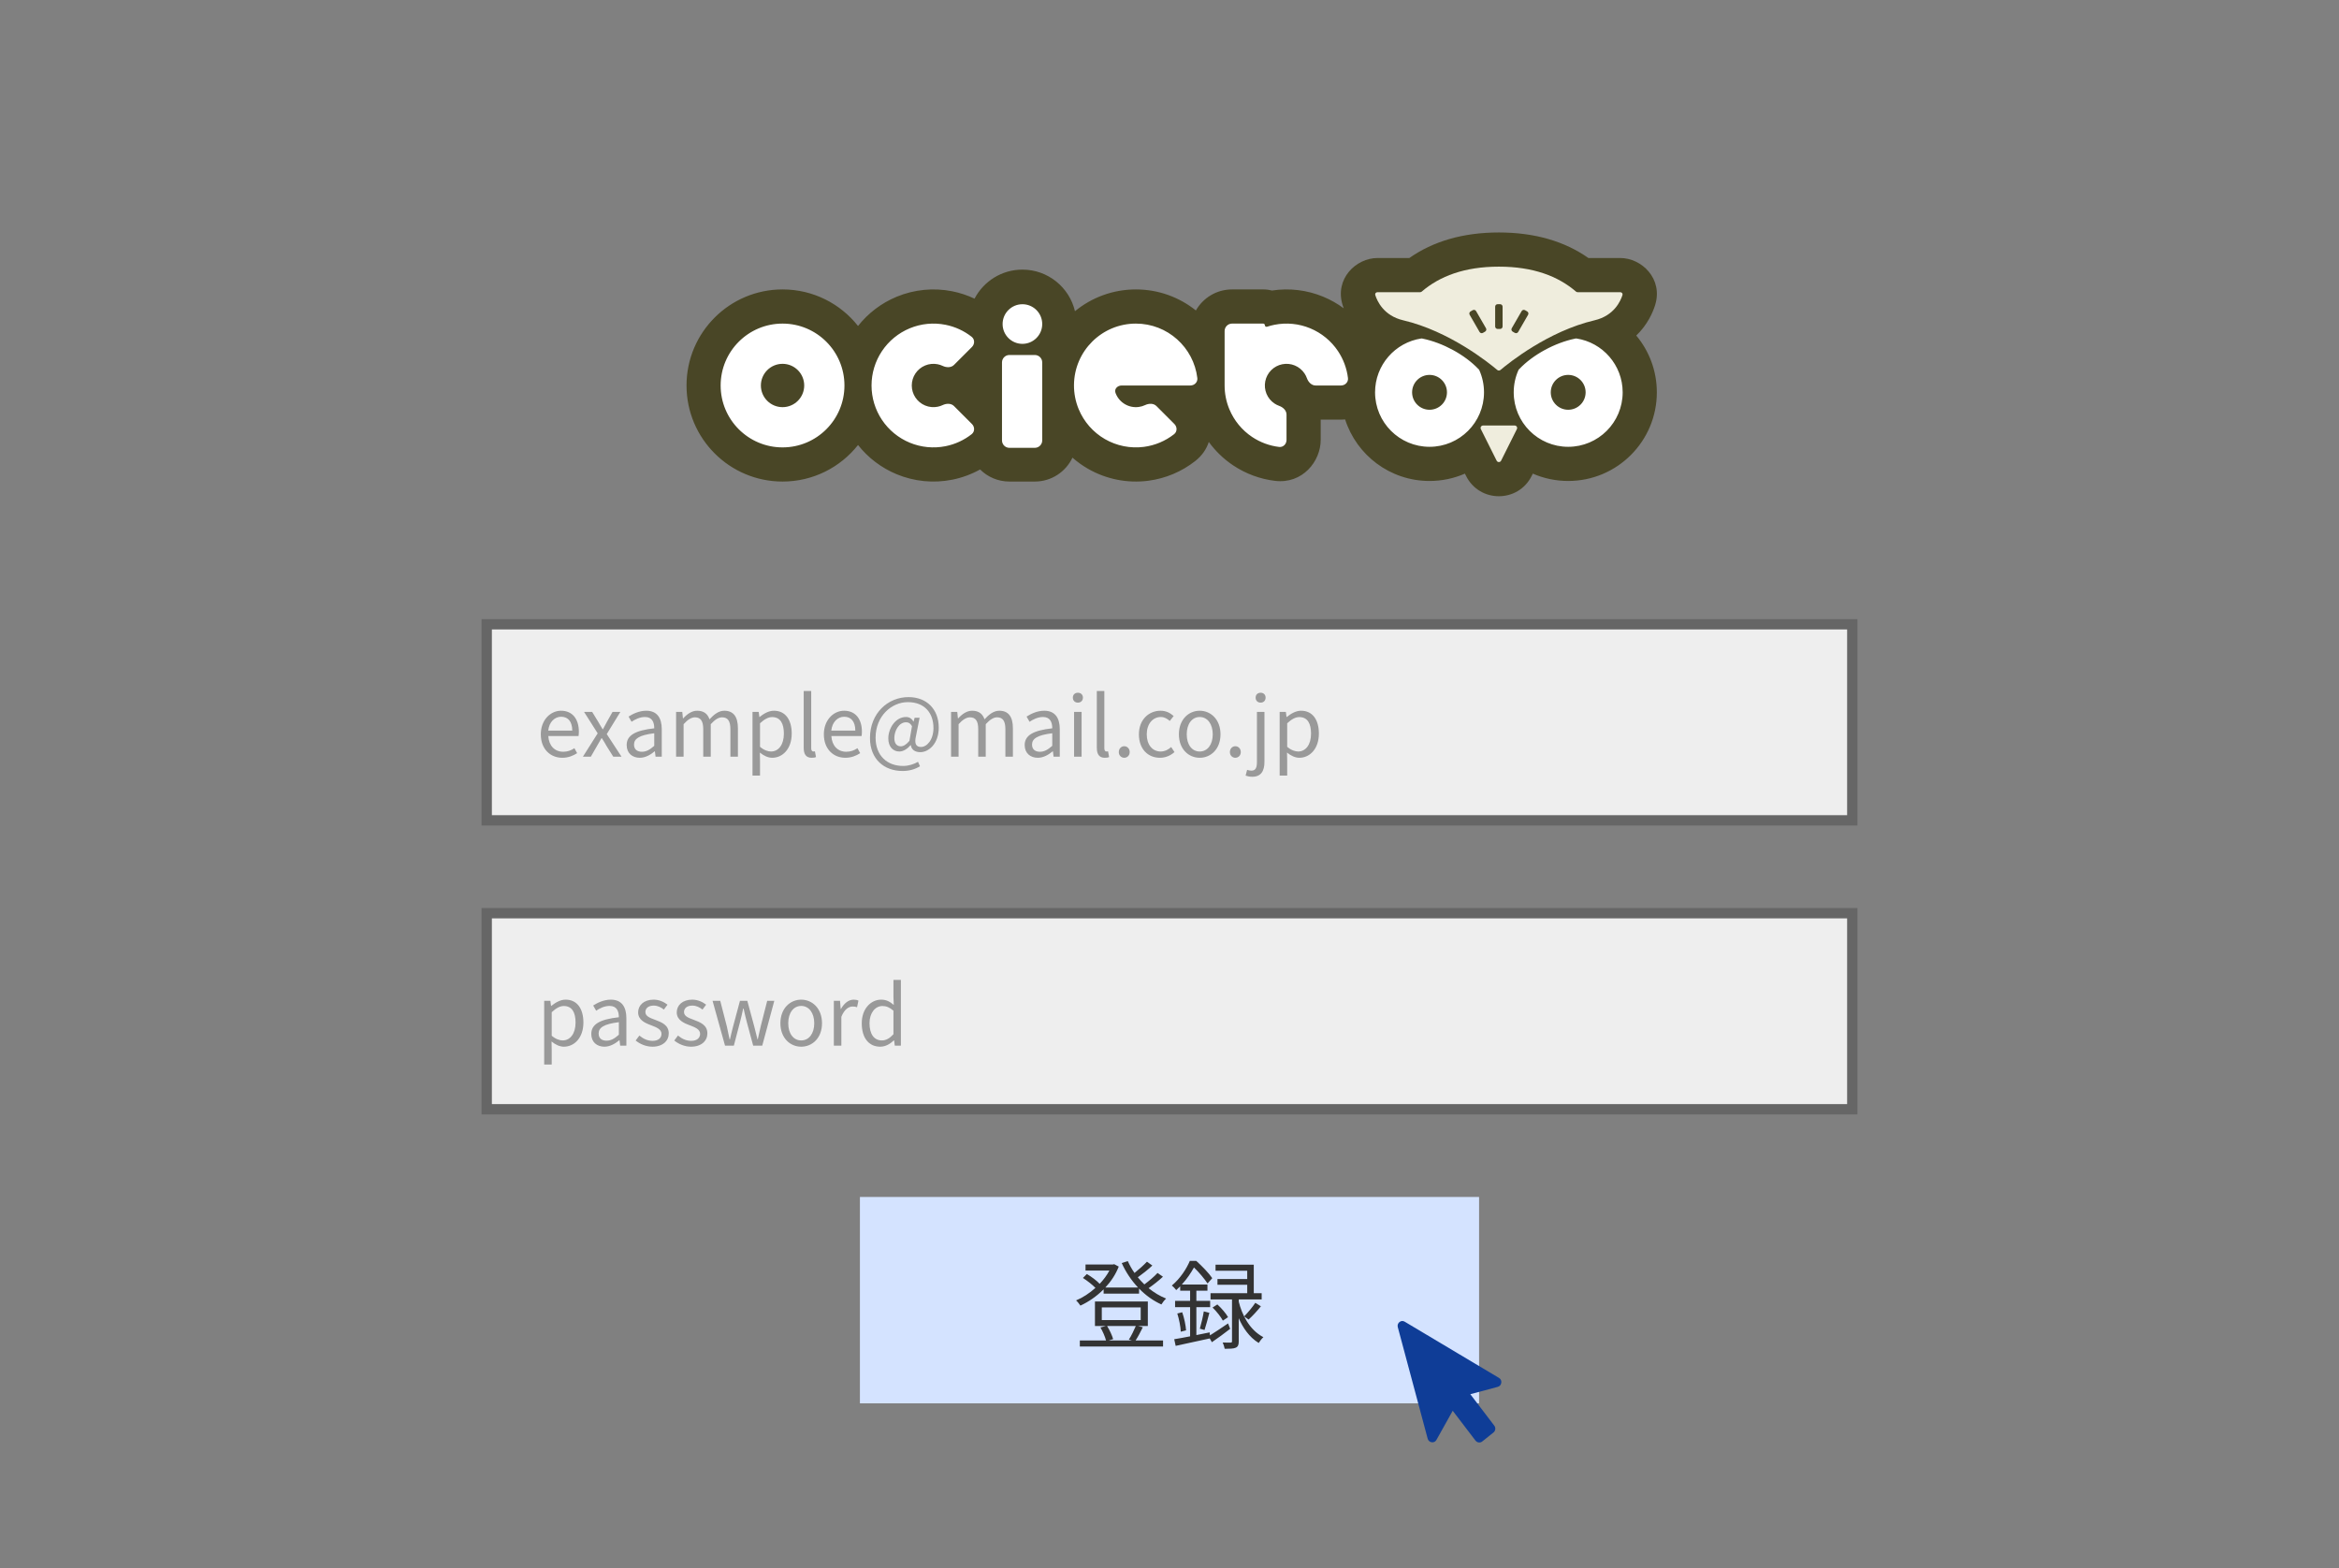 <svg width="340" height="228" viewBox="0 0 340 228" fill="none" xmlns="http://www.w3.org/2000/svg">
<rect x="0" y="0" width="340" height="228" fill="#808080" stroke="none"/>
<path fill-rule="evenodd" clip-rule="evenodd" d="M217.877 33.794C223.102 33.794 227.442 35.084 230.894 37.507H235.526C238.636 37.507 241.79 40.529 240.585 44.371C240.272 45.37 239.508 47.189 237.849 48.777C239.715 51.012 240.84 53.891 240.84 57.032C240.84 64.149 235.071 69.918 227.955 69.918C226.129 69.918 224.389 69.537 222.812 68.85L222.642 69.191C220.679 73.117 215.076 73.117 213.113 69.191L212.942 68.85C211.366 69.537 209.626 69.918 207.8 69.918C202.057 69.918 197.194 66.162 195.529 60.973C195.33 60.994 195.13 61.004 194.929 61.004H191.978V63.956C191.978 67.07 189.327 70.383 185.339 69.902C183.169 69.64 181.082 68.872 179.252 67.649C177.874 66.728 176.678 65.574 175.713 64.246C175.383 65.264 174.746 66.23 173.735 67.023C171.774 68.562 169.428 69.555 166.936 69.883C163.888 70.284 160.793 69.668 158.131 68.131C157.33 67.669 156.581 67.131 155.894 66.527C154.928 68.581 152.84 70.002 150.42 70.002H146.731C145.067 70.002 143.561 69.33 142.469 68.244C141.208 68.945 139.84 69.45 138.41 69.734C135.702 70.273 132.894 69.996 130.342 68.939C128.131 68.023 126.198 66.557 124.723 64.688C122.167 67.923 118.207 70.002 113.76 70.002C106.047 70.002 99.795 63.75 99.795 56.038C99.795 48.325 106.047 42.073 113.76 42.073C118.207 42.073 122.167 44.152 124.723 47.387C126.198 45.518 128.131 44.051 130.342 43.136C132.894 42.079 135.702 41.802 138.41 42.341C139.54 42.566 140.631 42.928 141.66 43.415C142.969 40.906 145.594 39.193 148.621 39.193C152.334 39.193 155.445 41.773 156.259 45.238C158.668 43.261 161.751 42.073 165.113 42.073C168.414 42.073 171.446 43.218 173.835 45.131C174.875 43.304 176.84 42.073 179.092 42.073H183.628C184.068 42.073 184.497 42.128 184.908 42.232C187.422 41.849 189.998 42.159 192.355 43.136C193.414 43.574 194.409 44.139 195.321 44.815C195.262 44.654 195.212 44.505 195.17 44.371C193.964 40.529 197.119 37.507 200.228 37.507H204.861C208.312 35.084 212.653 33.794 217.877 33.794Z" fill="#494626"/>
<path fill-rule="evenodd" clip-rule="evenodd" d="M148.62 49.984C150.21 49.984 151.499 48.695 151.499 47.105C151.499 45.514 150.21 44.225 148.62 44.225C147.03 44.225 145.74 45.514 145.74 47.105C145.74 48.695 147.03 49.984 148.62 49.984ZM150.419 65.1C151.016 65.1 151.499 64.617 151.499 64.021V52.683C151.499 52.087 151.016 51.603 150.419 51.603H146.73C146.134 51.603 145.651 52.087 145.651 52.683V64.021C145.651 64.617 146.134 65.1 146.73 65.1H150.419ZM113.752 65.036C118.721 65.036 122.75 61.007 122.75 56.038C122.75 51.068 118.721 47.04 113.752 47.04C108.782 47.04 104.754 51.068 104.754 56.038C104.754 61.007 108.782 65.036 113.752 65.036ZM113.752 59.187C112.013 59.187 110.603 57.777 110.603 56.038C110.603 54.298 112.013 52.888 113.752 52.888C115.491 52.888 116.901 54.298 116.901 56.038C116.901 57.777 115.491 59.187 113.752 59.187ZM141.24 63.116C141.71 62.748 141.706 62.058 141.284 61.637L138.676 59.028C138.254 58.606 137.573 58.628 137.034 58.884C136.801 58.994 136.555 59.076 136.3 59.126C135.689 59.248 135.056 59.186 134.48 58.947C133.905 58.709 133.413 58.305 133.067 57.787C132.721 57.269 132.536 56.66 132.536 56.038C132.536 55.415 132.721 54.806 133.067 54.288C133.413 53.77 133.905 53.367 134.48 53.128C135.056 52.89 135.689 52.827 136.3 52.949C136.555 53 136.801 53.081 137.034 53.192C137.573 53.447 138.254 53.469 138.676 53.047L141.284 50.439C141.706 50.017 141.71 49.327 141.24 48.959C140.133 48.09 138.832 47.489 137.441 47.213C135.695 46.865 133.886 47.044 132.242 47.725C130.598 48.406 129.192 49.559 128.204 51.039C127.215 52.518 126.687 54.258 126.687 56.038C126.687 57.817 127.215 59.557 128.204 61.037C129.192 62.516 130.598 63.67 132.242 64.351C133.886 65.032 135.695 65.21 137.441 64.863C138.832 64.586 140.133 63.986 141.24 63.116ZM170.667 63.116C169.404 64.108 167.892 64.747 166.287 64.959C164.323 65.217 162.329 64.82 160.613 63.83C158.898 62.84 157.557 61.311 156.799 59.481C156.337 58.364 156.107 57.174 156.115 55.981C156.145 51.037 160.162 47.04 165.112 47.04C169.717 47.04 173.514 50.498 174.046 54.96C174.117 55.552 173.627 56.038 173.031 56.038H163.043C162.447 56.038 161.946 56.535 162.146 57.096C162.164 57.146 162.183 57.194 162.203 57.243C162.468 57.883 162.937 58.418 163.538 58.765C164.138 59.112 164.836 59.251 165.523 59.16C165.851 59.117 166.167 59.023 166.461 58.884C167 58.628 167.681 58.606 168.103 59.028L170.711 61.637C171.133 62.058 171.137 62.748 170.667 63.116ZM182.011 63.519C183.19 64.307 184.535 64.802 185.933 64.971C186.525 65.042 187.01 64.552 187.01 63.956V60.267C187.01 59.67 186.513 59.204 185.951 59.004C185.709 58.917 185.477 58.801 185.26 58.656C184.742 58.31 184.339 57.818 184.1 57.243C183.862 56.667 183.8 56.034 183.921 55.423C184.043 54.812 184.343 54.251 184.783 53.811C185.223 53.37 185.785 53.07 186.396 52.949C187.006 52.827 187.64 52.89 188.215 53.128C188.791 53.367 189.282 53.77 189.628 54.288C189.773 54.504 189.889 54.736 189.976 54.979C190.176 55.541 190.643 56.038 191.239 56.038H194.928C195.524 56.038 196.015 55.553 195.943 54.961C195.775 53.562 195.279 52.218 194.491 51.039C193.503 49.559 192.097 48.406 190.453 47.725C188.809 47.044 187 46.865 185.255 47.213C184.889 47.285 184.529 47.38 184.177 47.497C184.023 47.548 183.861 47.435 183.861 47.273C183.861 47.144 183.756 47.04 183.627 47.04H179.092C178.495 47.04 178.012 47.523 178.012 48.119V56.038C178.012 57.214 178.242 58.384 178.697 59.481C179.378 61.125 180.531 62.531 182.011 63.519ZM220.85 53.644C220.797 53.68 220.756 53.729 220.73 53.787C220.284 54.778 220.036 55.876 220.036 57.033C220.036 61.406 223.581 64.951 227.954 64.951C232.327 64.951 235.873 61.406 235.873 57.033C235.873 53.063 232.952 49.776 229.143 49.203C229.081 49.194 229.018 49.202 228.96 49.225C226.041 49.822 222.836 51.555 220.85 53.644ZM206.793 49.225C206.736 49.202 206.672 49.194 206.611 49.203C202.801 49.776 199.881 53.063 199.881 57.033C199.881 61.406 203.426 64.951 207.799 64.951C212.172 64.951 215.717 61.406 215.717 57.033C215.717 55.876 215.469 54.778 215.024 53.787C214.997 53.729 214.956 53.68 214.903 53.644C212.917 51.555 209.712 49.822 206.793 49.225ZM207.799 59.566C206.399 59.566 205.265 58.432 205.265 57.033C205.265 55.633 206.399 54.499 207.799 54.499C209.198 54.499 210.333 55.633 210.333 57.033C210.333 58.432 209.198 59.566 207.799 59.566ZM227.954 59.566C226.555 59.566 225.421 58.432 225.421 57.033C225.421 55.633 226.555 54.499 227.954 54.499C229.354 54.499 230.488 55.633 230.488 57.033C230.488 58.432 229.354 59.566 227.954 59.566Z" fill="white"/>
<path fill-rule="evenodd" clip-rule="evenodd" d="M229.324 42.474C229.236 42.474 229.152 42.442 229.086 42.386C226.487 40.153 222.88 38.762 217.878 38.762C212.875 38.762 209.269 40.153 206.669 42.386C206.603 42.442 206.519 42.474 206.432 42.474H200.229C200.006 42.474 199.843 42.673 199.91 42.885C200.192 43.784 201.142 45.898 203.961 46.558C210.685 48.132 216.417 52.743 217.638 53.776C217.778 53.894 217.978 53.894 218.118 53.776C219.338 52.743 225.07 48.132 231.795 46.558C234.613 45.898 235.564 43.784 235.846 42.885C235.913 42.673 235.749 42.474 235.527 42.474H229.324ZM218.418 44.579C218.418 44.381 218.256 44.219 218.058 44.219H217.698C217.499 44.219 217.338 44.381 217.338 44.579V47.459C217.338 47.657 217.499 47.819 217.698 47.819H218.058C218.256 47.819 218.418 47.657 218.418 47.459V44.579ZM222.124 45.762C222.224 45.59 222.165 45.37 221.993 45.27L221.681 45.09C221.509 44.991 221.289 45.05 221.189 45.222L219.75 47.716C219.65 47.888 219.709 48.108 219.881 48.207L220.193 48.387C220.365 48.487 220.585 48.428 220.685 48.256L222.124 45.762ZM213.763 45.27C213.591 45.37 213.532 45.59 213.631 45.762L215.071 48.256C215.17 48.428 215.39 48.487 215.562 48.387L215.874 48.207C216.046 48.108 216.105 47.888 216.006 47.716L214.566 45.222C214.467 45.05 214.247 44.991 214.074 45.09L213.763 45.27Z" fill="#EFEDDD"/>
<path d="M215.259 62.376C215.14 62.137 215.314 61.855 215.581 61.855H220.175C220.443 61.855 220.617 62.137 220.497 62.376L218.2 66.97C218.067 67.236 217.689 67.236 217.556 66.97L215.259 62.376Z" fill="#EFEDDD"/>
<rect x="70.75" y="90.75" width="198.5" height="28.5" fill="#EEEEEE" stroke="#666666" stroke-width="1.5"/>
<rect x="70.75" y="132.75" width="198.5" height="28.5" fill="#EEEEEE" stroke="#666666" stroke-width="1.5"/>
<rect x="125" y="174" width="90" height="30" fill="#D4E3FF"/>
<path d="M217.73 201.599L213.727 202.671L217.208 207.238C217.45 207.554 217.39 207.998 217.095 208.239L215.456 209.544C215.151 209.788 214.717 209.719 214.478 209.414L211.17 205.078L208.802 209.317C208.486 209.882 207.687 209.726 207.529 209.138L203.185 192.926C203.019 192.307 203.69 191.804 204.197 192.135L217.886 200.297C218.432 200.603 218.315 201.442 217.73 201.599Z" fill="#0F3D97"/>
<path d="M81.732 110.156C82.62 110.156 83.316 109.856 83.892 109.484L83.496 108.764C83.016 109.088 82.5 109.28 81.864 109.28C80.628 109.28 79.776 108.392 79.704 107H84.096C84.12 106.844 84.144 106.616 84.144 106.376C84.144 104.516 83.208 103.316 81.552 103.316C80.04 103.316 78.612 104.636 78.612 106.748C78.612 108.896 80.004 110.156 81.732 110.156ZM79.692 106.208C79.824 104.936 80.64 104.192 81.564 104.192C82.584 104.192 83.184 104.9 83.184 106.208H79.692ZM84.731 110H85.883L86.759 108.476C86.987 108.08 87.203 107.684 87.431 107.312H87.491C87.731 107.684 87.971 108.08 88.187 108.476L89.147 110H90.347L88.199 106.712L90.179 103.484H89.039L88.235 104.912C88.043 105.284 87.851 105.644 87.647 106.004H87.599C87.383 105.644 87.155 105.284 86.951 104.912L86.075 103.484H84.899L86.879 106.604L84.731 110ZM93.002 110.156C93.806 110.156 94.538 109.736 95.162 109.22H95.198L95.294 110H96.194V105.992C96.194 104.384 95.522 103.316 93.938 103.316C92.894 103.316 91.97 103.784 91.37 104.168L91.802 104.924C92.318 104.576 93.002 104.228 93.758 104.228C94.826 104.228 95.102 105.032 95.102 105.872C92.33 106.184 91.094 106.892 91.094 108.308C91.094 109.484 91.91 110.156 93.002 110.156ZM93.314 109.28C92.666 109.28 92.162 108.98 92.162 108.236C92.162 107.396 92.906 106.856 95.102 106.592V108.416C94.466 108.98 93.95 109.28 93.314 109.28ZM98.276 110H99.368V105.272C99.968 104.6 100.52 104.276 101.012 104.276C101.84 104.276 102.224 104.792 102.224 106.016V110H103.316V105.272C103.928 104.6 104.456 104.276 104.96 104.276C105.788 104.276 106.172 104.792 106.172 106.016V110H107.264V105.872C107.264 104.204 106.628 103.316 105.284 103.316C104.492 103.316 103.808 103.832 103.136 104.564C102.872 103.796 102.332 103.316 101.336 103.316C100.556 103.316 99.872 103.808 99.308 104.432H99.272L99.176 103.484H98.276V110ZM109.385 112.748H110.477V110.54L110.453 109.4C111.041 109.88 111.665 110.156 112.253 110.156C113.753 110.156 115.085 108.872 115.085 106.64C115.085 104.636 114.173 103.316 112.493 103.316C111.737 103.316 111.005 103.748 110.417 104.228H110.381L110.285 103.484H109.385V112.748ZM112.073 109.244C111.641 109.244 111.065 109.064 110.477 108.56V105.14C111.113 104.552 111.677 104.24 112.229 104.24C113.465 104.24 113.945 105.212 113.945 106.652C113.945 108.272 113.153 109.244 112.073 109.244ZM117.979 110.156C118.279 110.156 118.459 110.12 118.615 110.06L118.459 109.22C118.339 109.244 118.291 109.244 118.231 109.244C118.063 109.244 117.919 109.112 117.919 108.776V100.448H116.827V108.704C116.827 109.628 117.163 110.156 117.979 110.156ZM122.877 110.156C123.765 110.156 124.461 109.856 125.037 109.484L124.641 108.764C124.161 109.088 123.645 109.28 123.009 109.28C121.773 109.28 120.921 108.392 120.849 107H125.241C125.265 106.844 125.289 106.616 125.289 106.376C125.289 104.516 124.353 103.316 122.697 103.316C121.185 103.316 119.757 104.636 119.757 106.748C119.757 108.896 121.149 110.156 122.877 110.156ZM120.837 106.208C120.969 104.936 121.785 104.192 122.709 104.192C123.729 104.192 124.329 104.9 124.329 106.208H120.837ZM131.189 112.076C132.113 112.076 132.953 111.86 133.733 111.392L133.445 110.744C132.845 111.092 132.077 111.344 131.261 111.344C128.981 111.344 127.277 109.856 127.277 107.24C127.277 104.108 129.581 102.068 131.969 102.068C134.405 102.068 135.689 103.652 135.689 105.824C135.689 107.564 134.729 108.584 133.877 108.584C133.145 108.584 132.893 108.092 133.145 107.012L133.673 104.336H132.953L132.797 104.888H132.773C132.533 104.444 132.161 104.228 131.705 104.228C130.133 104.228 129.125 105.92 129.125 107.336C129.125 108.56 129.821 109.244 130.733 109.244C131.321 109.244 131.933 108.836 132.365 108.32H132.401C132.485 109.004 133.049 109.34 133.781 109.34C134.993 109.34 136.457 108.116 136.457 105.776C136.457 103.136 134.753 101.336 132.053 101.336C129.065 101.336 126.461 103.688 126.461 107.276C126.461 110.396 128.561 112.076 131.189 112.076ZM130.949 108.488C130.409 108.488 130.001 108.14 130.001 107.276C130.001 106.268 130.649 104.996 131.705 104.996C132.077 104.996 132.317 105.14 132.569 105.56L132.197 107.696C131.729 108.248 131.321 108.488 130.949 108.488ZM138.249 110H139.341V105.272C139.941 104.6 140.493 104.276 140.985 104.276C141.813 104.276 142.197 104.792 142.197 106.016V110H143.289V105.272C143.901 104.6 144.429 104.276 144.933 104.276C145.761 104.276 146.145 104.792 146.145 106.016V110H147.237V105.872C147.237 104.204 146.601 103.316 145.257 103.316C144.465 103.316 143.781 103.832 143.109 104.564C142.845 103.796 142.305 103.316 141.309 103.316C140.529 103.316 139.845 103.808 139.281 104.432H139.245L139.149 103.484H138.249V110ZM150.858 110.156C151.662 110.156 152.394 109.736 153.018 109.22H153.054L153.15 110H154.05V105.992C154.05 104.384 153.378 103.316 151.794 103.316C150.75 103.316 149.826 103.784 149.226 104.168L149.658 104.924C150.174 104.576 150.858 104.228 151.614 104.228C152.682 104.228 152.958 105.032 152.958 105.872C150.186 106.184 148.95 106.892 148.95 108.308C148.95 109.484 149.766 110.156 150.858 110.156ZM151.17 109.28C150.522 109.28 150.018 108.98 150.018 108.236C150.018 107.396 150.762 106.856 152.958 106.592V108.416C152.322 108.98 151.806 109.28 151.17 109.28ZM156.131 110H157.223V103.484H156.131V110ZM156.683 102.14C157.115 102.14 157.415 101.852 157.415 101.408C157.415 100.988 157.115 100.7 156.683 100.7C156.251 100.7 155.951 100.988 155.951 101.408C155.951 101.852 156.251 102.14 156.683 102.14ZM160.588 110.156C160.888 110.156 161.068 110.12 161.224 110.06L161.068 109.22C160.948 109.244 160.9 109.244 160.84 109.244C160.672 109.244 160.528 109.112 160.528 108.776V100.448H159.436V108.704C159.436 109.628 159.772 110.156 160.588 110.156ZM163.422 110.156C163.854 110.156 164.214 109.82 164.214 109.328C164.214 108.824 163.854 108.476 163.422 108.476C162.99 108.476 162.63 108.824 162.63 109.328C162.63 109.82 162.99 110.156 163.422 110.156ZM168.613 110.156C169.393 110.156 170.137 109.856 170.725 109.328L170.245 108.596C169.837 108.968 169.309 109.244 168.709 109.244C167.509 109.244 166.693 108.248 166.693 106.748C166.693 105.248 167.557 104.228 168.745 104.228C169.261 104.228 169.657 104.468 170.041 104.804L170.605 104.084C170.137 103.676 169.549 103.316 168.697 103.316C167.029 103.316 165.553 104.576 165.553 106.748C165.553 108.908 166.885 110.156 168.613 110.156ZM174.39 110.156C175.986 110.156 177.414 108.908 177.414 106.748C177.414 104.576 175.986 103.316 174.39 103.316C172.794 103.316 171.366 104.576 171.366 106.748C171.366 108.908 172.794 110.156 174.39 110.156ZM174.39 109.244C173.262 109.244 172.506 108.248 172.506 106.748C172.506 105.248 173.262 104.228 174.39 104.228C175.518 104.228 176.286 105.248 176.286 106.748C176.286 108.248 175.518 109.244 174.39 109.244ZM179.57 110.156C180.002 110.156 180.362 109.82 180.362 109.328C180.362 108.824 180.002 108.476 179.57 108.476C179.138 108.476 178.778 108.824 178.778 109.328C178.778 109.82 179.138 110.156 179.57 110.156ZM182.026 112.916C183.31 112.916 183.802 112.076 183.802 110.744V103.484H182.71V110.744C182.71 111.536 182.554 112.028 181.906 112.028C181.666 112.028 181.45 111.968 181.282 111.908L181.066 112.748C181.294 112.832 181.63 112.916 182.026 112.916ZM183.25 102.14C183.67 102.14 183.97 101.852 183.97 101.408C183.97 100.988 183.67 100.7 183.25 100.7C182.818 100.7 182.518 100.988 182.518 101.408C182.518 101.852 182.818 102.14 183.25 102.14ZM186.014 112.748H187.106V110.54L187.082 109.4C187.67 109.88 188.294 110.156 188.882 110.156C190.382 110.156 191.714 108.872 191.714 106.64C191.714 104.636 190.802 103.316 189.122 103.316C188.366 103.316 187.634 103.748 187.046 104.228H187.01L186.914 103.484H186.014V112.748ZM188.702 109.244C188.27 109.244 187.694 109.064 187.106 108.56V105.14C187.742 104.552 188.306 104.24 188.858 104.24C190.094 104.24 190.574 105.212 190.574 106.652C190.574 108.272 189.782 109.244 188.702 109.244Z" fill="#999999"/>
<path d="M79.104 154.748H80.196V152.54L80.172 151.4C80.76 151.88 81.384 152.156 81.972 152.156C83.472 152.156 84.804 150.872 84.804 148.64C84.804 146.636 83.892 145.316 82.212 145.316C81.456 145.316 80.724 145.748 80.136 146.228H80.1L80.004 145.484H79.104V154.748ZM81.792 151.244C81.36 151.244 80.784 151.064 80.196 150.56V147.14C80.832 146.552 81.396 146.24 81.948 146.24C83.184 146.24 83.664 147.212 83.664 148.652C83.664 150.272 82.872 151.244 81.792 151.244ZM87.858 152.156C88.662 152.156 89.394 151.736 90.018 151.22H90.054L90.15 152H91.05V147.992C91.05 146.384 90.378 145.316 88.794 145.316C87.75 145.316 86.826 145.784 86.226 146.168L86.658 146.924C87.174 146.576 87.858 146.228 88.614 146.228C89.682 146.228 89.958 147.032 89.958 147.872C87.186 148.184 85.95 148.892 85.95 150.308C85.95 151.484 86.766 152.156 87.858 152.156ZM88.17 151.28C87.522 151.28 87.018 150.98 87.018 150.236C87.018 149.396 87.762 148.856 89.958 148.592V150.416C89.322 150.98 88.806 151.28 88.17 151.28ZM94.835 152.156C96.371 152.156 97.211 151.28 97.211 150.224C97.211 148.988 96.167 148.604 95.219 148.244C94.487 147.968 93.815 147.74 93.815 147.116C93.815 146.612 94.199 146.18 95.027 146.18C95.603 146.18 96.059 146.42 96.503 146.756L97.031 146.048C96.527 145.652 95.819 145.316 95.015 145.316C93.599 145.316 92.759 146.132 92.759 147.164C92.759 148.268 93.755 148.712 94.667 149.048C95.387 149.324 96.155 149.612 96.155 150.284C96.155 150.848 95.735 151.304 94.871 151.304C94.091 151.304 93.503 150.992 92.939 150.536L92.399 151.256C93.023 151.772 93.911 152.156 94.835 152.156ZM100.449 152.156C101.985 152.156 102.825 151.28 102.825 150.224C102.825 148.988 101.781 148.604 100.833 148.244C100.101 147.968 99.429 147.74 99.429 147.116C99.429 146.612 99.813 146.18 100.641 146.18C101.217 146.18 101.673 146.42 102.117 146.756L102.645 146.048C102.141 145.652 101.433 145.316 100.629 145.316C99.213 145.316 98.373 146.132 98.373 147.164C98.373 148.268 99.369 148.712 100.281 149.048C101.001 149.324 101.769 149.612 101.769 150.284C101.769 150.848 101.349 151.304 100.485 151.304C99.705 151.304 99.117 150.992 98.553 150.536L98.013 151.256C98.637 151.772 99.525 152.156 100.449 152.156ZM105.39 152H106.674L107.586 148.508C107.754 147.884 107.886 147.272 108.03 146.612H108.09C108.246 147.272 108.366 147.872 108.534 148.484L109.482 152H110.802L112.554 145.484H111.522L110.562 149.252C110.418 149.876 110.298 150.464 110.154 151.076H110.106C109.95 150.464 109.806 149.876 109.65 149.252L108.63 145.484H107.562L106.554 149.252C106.386 149.864 106.254 150.464 106.11 151.076H106.05C105.93 150.464 105.798 149.876 105.666 149.252L104.694 145.484H103.578L105.39 152ZM116.464 152.156C118.06 152.156 119.488 150.908 119.488 148.748C119.488 146.576 118.06 145.316 116.464 145.316C114.868 145.316 113.44 146.576 113.44 148.748C113.44 150.908 114.868 152.156 116.464 152.156ZM116.464 151.244C115.336 151.244 114.58 150.248 114.58 148.748C114.58 147.248 115.336 146.228 116.464 146.228C117.592 146.228 118.36 147.248 118.36 148.748C118.36 150.248 117.592 151.244 116.464 151.244ZM121.209 152H122.301V147.812C122.733 146.696 123.405 146.312 123.945 146.312C124.209 146.312 124.365 146.336 124.581 146.42L124.785 145.46C124.581 145.352 124.377 145.316 124.089 145.316C123.357 145.316 122.697 145.844 122.241 146.672H122.205L122.109 145.484H121.209V152ZM127.953 152.156C128.733 152.156 129.417 151.736 129.933 151.232H129.969L130.065 152H130.953V142.448H129.873V144.956L129.921 146.084C129.345 145.604 128.853 145.316 128.085 145.316C126.597 145.316 125.265 146.636 125.265 148.748C125.265 150.92 126.321 152.156 127.953 152.156ZM128.193 151.244C127.041 151.244 126.393 150.308 126.393 148.736C126.393 147.248 127.221 146.24 128.277 146.24C128.817 146.24 129.309 146.432 129.873 146.924V150.344C129.321 150.944 128.793 151.244 128.193 151.244Z" fill="#999999"/>
<path d="M165.1 192.76C164.848 193.362 164.442 194.202 164.092 194.734L164.54 194.86H161.166L161.81 194.664C161.656 194.132 161.306 193.362 160.928 192.76H165.1ZM160.158 190.058H165.814V191.892H160.158V190.058ZM165.436 192.76H166.85V189.19H159.164V192.76H160.746L159.962 192.97C160.298 193.544 160.634 194.314 160.774 194.86H156.966V195.742H169.062V194.86H165.072C165.408 194.342 165.786 193.628 166.122 192.942L165.436 192.76ZM168.264 185.046C167.802 185.55 167.032 186.208 166.346 186.712C166.01 186.39 165.688 186.04 165.394 185.676C166.066 185.2 166.864 184.57 167.508 183.968L166.724 183.408C166.262 183.898 165.548 184.542 164.918 185.046C164.526 184.5 164.204 183.912 163.938 183.324L163.056 183.604C163.644 184.92 164.456 186.124 165.422 187.16H160.676C161.488 186.292 162.174 185.27 162.622 184.122L161.964 183.772L161.768 183.814H157.792V184.696H161.264C160.9 185.382 160.41 186.04 159.85 186.628C159.416 186.152 158.646 185.592 157.988 185.2L157.414 185.774C158.058 186.18 158.8 186.768 159.234 187.216C158.366 188 157.372 188.644 156.42 189.036C156.63 189.218 156.91 189.582 157.05 189.792C158.212 189.26 159.402 188.448 160.424 187.426V188.056H165.576V187.314C166.528 188.294 167.634 189.092 168.824 189.624C168.978 189.358 169.272 188.98 169.51 188.77C168.614 188.42 167.746 187.888 166.962 187.258C167.648 186.782 168.432 186.166 169.048 185.592L168.264 185.046ZM178.512 192.382C177.56 193.026 176.594 193.684 175.88 194.118L175.838 193.684L173.906 194.076V190.016H175.908V189.106H173.906V187.622H175.516V186.726H171.792C172.562 185.886 173.136 185.004 173.556 184.248C174.298 184.948 175.11 185.942 175.53 186.572L176.216 185.802C175.74 185.088 174.718 184.038 173.892 183.296H172.954C172.492 184.402 171.596 185.816 170.336 186.88C170.518 187.006 170.826 187.328 170.98 187.538C171.176 187.356 171.372 187.174 171.554 186.992V187.622H172.996V189.106H170.812V190.016H172.996V194.258C172.128 194.426 171.33 194.58 170.686 194.678L170.896 195.644C172.268 195.336 174.088 194.958 175.852 194.566L176.16 195.112C176.986 194.552 177.938 193.852 178.82 193.166L178.512 192.382ZM171.134 190.94C171.4 191.78 171.61 192.858 171.638 193.586L172.408 193.39C172.366 192.676 172.142 191.598 171.848 190.758L171.134 190.94ZM175.096 193.334C175.306 192.69 175.572 191.696 175.796 190.842L174.984 190.632C174.872 191.374 174.606 192.48 174.41 193.152L175.096 193.334ZM178.512 191.472C178.218 190.94 177.56 190.17 176.958 189.624L176.258 190.072C176.846 190.632 177.476 191.444 177.756 191.976L178.512 191.472ZM180.066 188.896H183.398V187.986H182.25V183.842H176.692V184.724H181.298V185.928H176.972V186.768H181.298V187.986H175.964V188.896H179.086V194.958C179.086 195.126 179.044 195.168 178.89 195.168C178.736 195.168 178.26 195.182 177.728 195.154C177.854 195.42 177.98 195.812 178.022 196.064C178.778 196.064 179.31 196.064 179.632 195.91C179.968 195.756 180.066 195.476 180.066 194.986V191.626C180.654 192.97 181.564 194.37 182.964 195.224C183.118 194.972 183.44 194.552 183.65 194.384C181.564 193.292 180.514 191.038 180.066 189.218V188.896ZM181.494 191.822C182.054 191.318 182.74 190.576 183.286 189.89L182.474 189.386C182.082 189.988 181.368 190.842 180.85 191.36L181.494 191.822Z" fill="#333333"/>
</svg>
